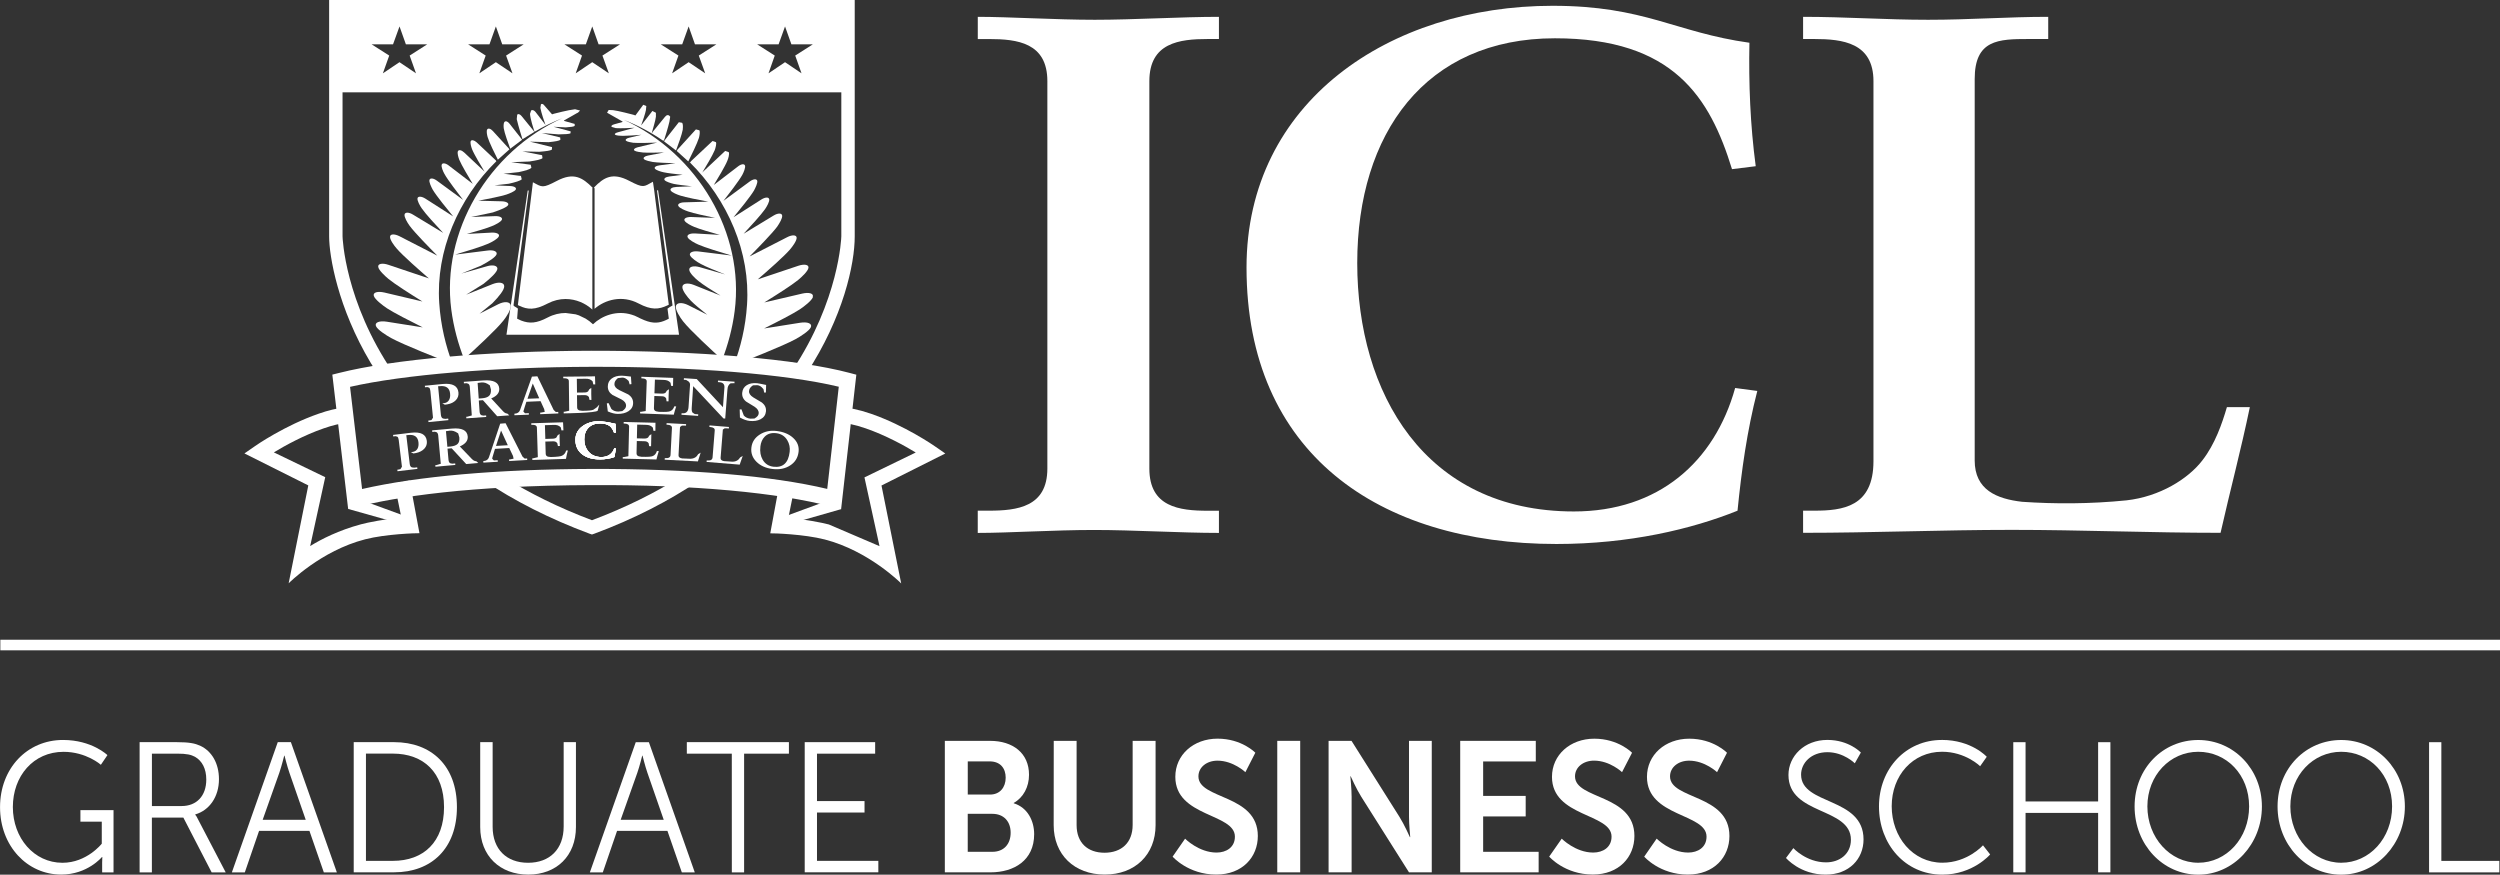<svg xmlns="http://www.w3.org/2000/svg" id="Layer_2" data-name="Layer 2" viewBox="0 0 729.33 255.17"><rect x="0" y="0" width="729.33" height="255.17" fill="#333333" stroke="none"/><defs><style>      .cls-1 {        fill: #fff;        stroke-width: 0px;      }    </style></defs><g id="Layer_1-2" data-name="Layer 1"><path class="cls-1" d="M18.37,215.87c8.46,0,12.97,4.42,12.97,4.42l-1.91,2.82s-4.26-3.78-10.89-3.78c-8.81,0-14.79,7.08-14.79,16.11s6.18,16.26,14.47,16.26c7.11,0,11.47-5.57,11.47-5.57v-6.43h-6.23v-3.35h9.66v18.15h-3.32v-2.87c0-.81.05-1.62.05-1.62h-.1s-4.2,5.13-11.89,5.13c-9.96,0-17.85-8.37-17.85-19.67s7.89-19.6,18.37-19.6"></path><path class="cls-1" d="M40.73,216.51h10.79c3.73,0,5.39.37,6.85,1.03,3.43,1.57,5.51,5.18,5.51,9.78,0,5.13-2.8,9.09-6.91,10.27v.12l.37.49,8.51,16.31h-4.1l-8.26-15.99h-9.18v15.99h-3.58v-37.99ZM52.97,235.15c4.41,0,7.21-2.97,7.21-7.73,0-3.14-1.2-5.45-3.32-6.65-1.1-.59-2.38-.91-5.18-.91h-7.36v15.3h8.66Z"></path><path class="cls-1" d="M90.27,242.39h-14.69l-4.16,12.11h-3.78l13.39-37.99h3.83l13.41,37.99h-3.8l-4.2-12.11ZM82.91,220.46s-.78,3.14-1.4,4.92l-4.88,13.78h12.56l-4.78-13.78c-.63-1.79-1.4-4.92-1.4-4.92h-.1Z"></path><path class="cls-1" d="M103.19,216.51h11.79c10.94,0,18.32,6.97,18.32,18.96s-7.36,19.01-18.32,19.01h-11.79v-37.98ZM114.6,251.14c8.98,0,14.94-5.51,14.94-15.67s-6.01-15.62-14.94-15.62h-7.84v31.29h7.84Z"></path><path class="cls-1" d="M140.09,216.51h3.63v24.7c0,6.54,4.05,10.49,10.34,10.49s10.38-3.95,10.38-10.59v-24.6h3.58v24.76c0,8.42-5.66,13.88-13.91,13.88s-14.02-5.45-14.02-13.88v-24.76Z"></path><path class="cls-1" d="M194.71,242.39h-14.69l-4.16,12.11h-3.78l13.39-37.98h3.83l13.39,37.98h-3.78l-4.2-12.11ZM187.35,220.46s-.77,3.14-1.4,4.92l-4.88,13.78h12.56l-4.78-13.78c-.63-1.79-1.4-4.92-1.4-4.92h-.1Z"></path><polygon class="cls-1" points="213.49 219.87 200.37 219.87 200.37 216.51 230.15 216.51 230.15 219.87 217.08 219.87 217.08 254.5 213.5 254.5 213.49 219.87"></polygon><path class="cls-1" d="M234.76,251.14h21.48v3.34h-21.48v-3.34ZM234.76,237.04h3.58v14.1h-3.58v-14.1ZM234.76,233.7h17.45v3.34h-17.45v-3.34ZM234.76,219.87h3.58v13.83h-3.58v-13.83ZM234.76,216.51h20.55v3.36h-20.55v-3.36Z"></path><path class="cls-1" d="M275.64,216.13h13.19c6.64,0,11.37,3.56,11.37,9.9,0,3.56-1.66,6.65-4.46,8.21v.1c4.05,1.25,5.96,5.13,5.96,9.02,0,7.67-5.91,11.13-12.72,11.13h-13.34v-38.35ZM288.83,231.8c2.91,0,4.56-2.16,4.56-4.92s-1.56-4.76-4.68-4.76h-6.38v9.68h6.5ZM289.5,248.5c3.43,0,5.34-2.33,5.34-5.57s-1.97-5.51-5.34-5.51h-7.18v11.08h7.18Z"></path><path class="cls-1" d="M307.39,216.13h6.69v24.59c0,5.13,3.21,8.05,8.14,8.05s8.21-2.92,8.21-8.11v-24.53h6.69v24.59c0,8.59-5.96,14.42-14.84,14.42s-14.89-5.84-14.89-14.42l.02-24.59Z"></path><path class="cls-1" d="M345.73,244.67s4,4.05,9.18,4.05c2.8,0,5.35-1.5,5.35-4.64,0-6.86-17.38-5.68-17.38-17.45-.02-6.38,5.27-11.14,12.33-11.14s11.01,4.1,11.01,4.1l-2.9,5.68s-3.53-3.36-8.14-3.36c-3.11,0-5.56,1.89-5.56,4.59,0,6.8,17.33,5.13,17.33,17.39,0,6.11-4.46,11.25-12.14,11.25-8.19,0-12.72-5.23-12.72-5.23l3.63-5.23Z"></path><rect class="cls-1" x="372.62" y="216.13" width="6.69" height="38.36"></rect><path class="cls-1" d="M387.59,216.13h6.69l13.97,22.15c1.4,2.21,3.06,5.94,3.06,5.94h.1s-.36-3.68-.36-5.94v-22.15h6.64v38.36h-6.64l-13.95-22.09c-1.4-2.21-3.06-5.94-3.06-5.94h-.1s.37,3.68.37,5.94v22.09h-6.72v-38.36Z"></path><path class="cls-1" d="M425.99,248.5h22.88v5.99h-22.88v-5.99ZM425.99,238.18h6.69v10.32h-6.69v-10.32ZM425.99,232.19h19.1v5.99h-19.1v-5.99ZM425.99,222.14h6.69v10.05h-6.69v-10.05ZM425.99,216.13h22.05v6.01h-22.05v-6.01Z"></path><path class="cls-1" d="M455.61,244.67s4,4.05,9.18,4.05c2.8,0,5.35-1.5,5.35-4.64,0-6.86-17.38-5.68-17.38-17.45,0-6.38,5.29-11.13,12.35-11.13s11.01,4.1,11.01,4.1l-2.92,5.66s-3.53-3.36-8.16-3.36c-3.11,0-5.56,1.89-5.56,4.59,0,6.8,17.33,5.13,17.33,17.39,0,6.11-4.46,11.25-12.14,11.25-8.21,0-12.72-5.23-12.72-5.23l3.65-5.23Z"></path><path class="cls-1" d="M483.32,244.67s4,4.05,9.18,4.05c2.8,0,5.35-1.5,5.35-4.64,0-6.86-17.38-5.68-17.38-17.45,0-6.38,5.28-11.13,12.34-11.13s11.01,4.1,11.01,4.1l-2.9,5.67s-3.53-3.36-8.16-3.36c-3.11,0-5.56,1.89-5.56,4.59,0,6.8,17.33,5.13,17.33,17.39,0,6.11-4.46,11.25-12.14,11.25-8.21,0-12.72-5.23-12.72-5.23l3.63-5.25Z"></path><path class="cls-1" d="M523.17,247.42s3.78,4.16,9.54,4.16c4,0,7.26-2.48,7.26-6.59,0-9.56-18.22-7.12-18.22-18.91,0-5.45,4.61-10.22,11.36-10.22,6.33,0,9.76,3.68,9.76,3.68l-1.77,3.14s-3.21-3.24-7.99-3.24-7.68,3.19-7.68,6.54c0,9.02,18.22,6.43,18.22,18.91,0,5.67-4.2,10.27-11.06,10.27-7.48,0-11.56-4.86-11.56-4.86l2.14-2.87Z"></path><path class="cls-1" d="M566.48,215.86c8.71,0,13.12,4.92,13.12,4.92l-1.93,2.75s-4.25-4.22-11.11-4.22c-8.56,0-14.69,6.92-14.69,15.89s6.13,16.48,14.79,16.48c7.36,0,11.84-5.08,11.84-5.08l2.09,2.67s-4.98,5.89-13.96,5.89c-10.79,0-18.47-8.82-18.47-19.89s7.89-19.4,18.32-19.4"></path><path class="cls-1" d="M612.09,237.15h3.58v17.34h-3.58v-17.34ZM587.34,237.15h3.58v17.34h-3.58v-17.34ZM587.34,233.81h28.33v3.34h-28.33v-3.34ZM587.34,216.52h3.58v17.29h-3.58v-17.29ZM612.09,216.52h3.58v17.29h-3.58v-17.29Z"></path><path class="cls-1" d="M641.3,215.88c10.32,0,18.57,8.48,18.57,19.4s-8.25,19.89-18.57,19.89-18.57-8.75-18.57-19.89,8.26-19.4,18.57-19.4M641.3,251.69c8.21,0,14.84-7.13,14.84-16.43s-6.63-15.94-14.84-15.94-14.84,6.86-14.84,15.94,6.59,16.43,14.84,16.43"></path><path class="cls-1" d="M683.01,215.88c10.32,0,18.57,8.48,18.57,19.4s-8.26,19.89-18.57,19.89-18.57-8.75-18.57-19.89,8.25-19.4,18.57-19.4M683.01,251.69c8.21,0,14.84-7.13,14.84-16.43s-6.64-15.94-14.84-15.94-14.84,6.86-14.84,15.94,6.59,16.43,14.84,16.43"></path><path class="cls-1" d="M708.64,251.15h20.5v3.35h-20.5v-3.35ZM708.64,216.52h3.58v34.63h-3.58v-34.63Z"></path><rect class="cls-1" x=".1" y="186.63" width="729.23" height="3.09"></rect><path class="cls-1" d="M198.08,97.65h-50.33l6.2-42.07h.3l-4.45,33.53.38.34.4.22.51.35-.23,2.94c.2.11.39.2.58.28l.6.28c2.43.93,4.46.83,7.74-.9,1.76-.92,3.53-1.31,5.22-1.31l2.93.39c.32.09.63.2.94.3l1.99.96c.77.46,1.47,1.01,2.09,1.61h0s.05.02.05.02c2.65-2.52,6.92-4.15,11.31-2.78l.82.28c.63.29.85.39,1.07.5l.55.28c.94.44,1.56.69,2.14.87,2.45.77,4.18.32,6.22-.77l-.38-2.92c.16-.07.44-.35.61-.44l.44-.25.42-.25-4.54-33.59h.32l6.11,42.09Z"></path><polyline class="cls-1" points="167.45 55.61 166.27 55.61 167.08 55.57"></polyline><path class="cls-1" d="M172.92,54.77l-.11.15v35.4c-1.95-1.81-4.75-3.09-7.82-3.09-1.69,0-3.47.4-5.23,1.32-3.74,1.97-5.87,1.82-8.35.61l-.33-.16,4.39-35.83c2.72,1.46,2.73,1.82,6.99-.4,4.89-2.58,7.47-.99,10.44,2.01"></path><path class="cls-1" d="M195.11,88.89l-.33.17c-2.65,1.27-4.76,1.43-8.51-.54-4.8-2.52-9.75-1.09-12.81,1.56v-35.07c0-.07-.02-.13-.06-.17l-.12-.13c2.87-2.97,5.41-4.51,10.28-1.96,4.28,2.23,4.2,1.74,6.92.27l.38,2.56.29,2.32,3.96,31Z"></path><path class="cls-1" d="M181.93,34.94c4.12,1.6,8,3.68,11.57,6.14l.25-.26c.04-.08,1.2-3.76,1.54-5.32l.23-1.45c-.5-.73-1.07-.53-1.53.04l-3.51,4.31c-.12.13-.16.25-.22.36h-.11c.25-.94,1.11-3.67,1.2-4.72v-1.15s-1.02-.52-1.02-.52l-3.3,4.24c.4-1.1,1.24-3.51,1.41-4.49l.11-1.18-.89-.38-2.29,3.12c-.25-.11-.7-.24-.88-.28,0,0-4.2-1.11-5.62-1.26l-1.3-.06-.47.8,4.47,2.54s.04.09.06.16l-2.5.7c-.65.18-.95.51-.65.75l1.18.35c1.55.1,3.93-.03,5.48-.11l-4.88,1.32c-.8.21-1.13.55-.71.77.37.2,1.51.27,2.17.27,1.13,0,3.56-.16,5.43-.31l-3.64.87c-.81.19-1.19.59-.86.89.34.28,1.43.47,2.08.57,1.4.13,5.05.02,6.97-.05l-5.68,1.37c-.91.23-1.32.66-.91.98.42.29,1.71.47,2.46.54,1.27.1,4.04.05,6.18-.02l-4.74.92c-1.01.2-1.5.67-1.12,1.05.38.38,1.73.67,2.5.81,1.37.2,4.37.31,6.67.38l-4.67.61c-1.09.14-1.66.6-1.29,1.01.37.44,1.72.85,2.53,1.02,1.13.25,3.41.51,5.51.72l-3.87.5c-1.13.15-1.73.63-1.35,1.09.39.44,1.81.89,2.67,1.08,1.1.23,3.21.47,5.27.69l-4.53.19c-1.27.06-2,.54-1.64,1.07.36.56,1.86,1.16,2.77,1.45,1.62.52,5.41,1.26,8.17,1.77l-6.96.2c-1.31.02-2.11.53-1.75,1.09.33.61,1.87,1.25,2.85,1.58,1.55.53,5.05,1.3,7.85,1.87l-6.96-.26c-1.41-.03-2.26.44-1.95,1.06.31.64,1.88,1.45,2.85,1.84,1.46.61,4.68,1.55,7.44,2.32l-7.22-.42c-1.53-.08-2.49.41-2.17,1.12.33.73,2.04,1.66,3.1,2.12,1.9.84,6.47,2.24,9.75,3.21l-9.63-1.19c-1.66-.22-2.81.27-2.54,1.08.3.81,2.08,1.99,3.19,2.58,1.42.77,4.28,1.94,7.07,3.04l-7.46-2.14c-1.76-.5-3.09-.14-3.01.8.08.94,1.73,2.52,2.78,3.33,1.25,1.01,3.78,2.62,6.34,4.18l-7.75-3.1c-1.82-.73-3.35-.47-3.38.58-.06,1.05,1.48,2.97,2.47,4.01.97.99,2.8,2.52,4.8,4.1l-5.53-2.79c-1.84-.93-3.47-.8-3.65.32-.13,1.1,1.21,3.25,2.13,4.4,2.04,2.6,8.39,8.45,11.41,11.2,1.64-4.32,2.97-9.06,3.63-14.22,2.94-22.57-10.75-46.02-32.39-55.8"></path><path class="cls-1" d="M200.8,47.09c.74-1.48,2.63-5.31,3.09-6.84.18-.64.39-1.79.13-2.24l-1-.26-5.31,5.83c-.13.15-.2.28-.24.41h-.1s3.42,3.1,3.42,3.1"></path><path class="cls-1" d="M237.11,86.64c.35-1.04-1.07-1.46-3.12-.98l-11.03,2.58c3.51-2.17,8-5.02,9.88-6.56,1.1-.9,2.85-2.56,3.01-3.52.18-.94-1.16-1.22-2.94-.63l-11.85,3.97c2.68-2.31,7.66-6.68,9.37-8.67.8-.92,2.02-2.62,1.98-3.47-.02-.85-1.3-.93-2.77-.16l-10.97,5.62c2.02-2.04,6.62-6.73,8.07-8.71.62-.9,1.58-2.47,1.44-3.24-.11-.76-1.26-.75-2.51.02l-8.73,5.3c1.98-2.12,5.13-5.56,6.24-7.16.55-.8,1.36-2.24,1.23-2.9-.14-.69-1.15-.65-2.28.06l-8.13,5.18c1.63-1.97,4.94-6.04,5.96-7.78.44-.81,1.11-2.21.96-2.85-.2-.65-1.17-.54-2.19.2l-7.6,5.6c-.07.06-.1.11-.16.17,1.37-1.75,4.63-5.95,5.58-7.69.41-.75.97-2.09.8-2.7-.2-.61-1.11-.51-2.05.23l-7.03,5.39s0,.02-.03.03c1.09-1.79,3.35-5.54,3.96-7.1.3-.7.64-1.95.41-2.48l-1.05-.36-6.49,6.09c-.16.16-.25.29-.31.42h-.01c1.04-1.71,3.16-5.25,3.75-6.72.25-.67.58-1.87.37-2.35l-1.01-.33-6.14,5.76c-.19.15-.27.3-.3.44l-.25-.05c11.14,10.99,17.78,26.32,16.76,41.62-.42,6.52-1.88,12.43-3.86,17.65,3.54-1.37,14.31-5.6,18.02-7.62,1.5-.82,3.99-2.41,4.46-3.48.46-1.07-.94-1.66-3.17-1.3l-10.47,1.66c3.9-1.94,8.39-4.25,10.43-5.58,1.34-.89,3.48-2.56,3.82-3.59"></path><path class="cls-1" d="M199.18,37.74c.06-.56.13-1.53-.19-1.92l-.95-.17-4.17,5.31c-.07.11-.1.21-.13.3l3.48,2.63c.47-1.25,1.76-4.75,1.98-6.14"></path><path class="cls-1" d="M168.53,32.94l.7-.69-1.46-.38c-1.91.19-6.1,1.29-6.1,1.29l-.62.19-2.21-2.54c-.34-.48-.78-.65-1.03-.38l-.17,1.02c.26,1.47,1.19,4.15,1.54,5.12h-.02l-.05-.17-2.9-3.77c-.4-.48-.94-.66-1.26-.41l-.33,1c.1,1.51,1.04,4.4,1.31,5.23,2.58-1.52,5.3-2.86,8.13-3.97-21.66,9.78-35.33,33.22-32.41,55.8.69,5.27,2.04,10.09,3.74,14.47,3.01-2.7,9.43-8.61,11.48-11.24.93-1.16,2.3-3.3,2.12-4.43-.17-1.09-1.79-1.26-3.63-.33l-5.47,2.77,3.76-3.06c1.99-2.03,3.51-3.94,3.45-4.99-.02-1.07-1.54-1.32-3.4-.59l-7.71,3.09,5.08-3.17c2.31-1.84,3.92-3.42,4.04-4.36.07-.92-1.26-1.3-3.04-.77l-7.49,2.14,5.69-2.28c2.54-1.35,4.31-2.53,4.6-3.34.27-.82-.86-1.33-2.54-1.11l-9.56,1.2c3.27-.97,7.77-2.35,9.64-3.18,1.08-.47,2.8-1.41,3.11-2.13.35-.69-.64-1.19-2.16-1.11l-7.16.39c2.74-.75,5.9-1.68,7.35-2.3.97-.38,2.54-1.2,2.85-1.82.31-.64-.55-1.12-1.95-1.08l-7,.25,6.35-1.33c2.51-.86,4.07-1.53,4.42-2.12.35-.56-.44-1.06-1.75-1.12l-6.9-.18c2.76-.51,6.5-1.26,8.1-1.77.9-.3,2.43-.91,2.77-1.44.36-.55-.38-1.03-1.64-1.07l-4.53-.2,4.17-.47c1.94-.44,3.39-.87,3.77-1.3l-.23-.96-5.06-.65,4.43-.48c1.96-.42,3.32-.82,3.68-1.28l-.2-.88-5.71-.73,5.28-.2c2.13-.31,3.47-.61,3.87-.98l-.12-.86-5.71-1.11,4.87.11c2.01-.16,3.3-.33,3.7-.63l.04-.74-6.47-1.59,5.47.16c1.99-.21,3.1-.4,3.44-.7l-.06-.69-5.37-1.29,4.89.4c1.95-.02,3.09-.1,3.48-.3l.06-.57-5-1.35,3.54.18c1.45-.1,2.37-.2,2.63-.44v-.57l-3.14-.89c.02-.06.04-.13.06-.14l3.93-2.23Z"></path><path class="cls-1" d="M152.28,40.7l-3.67-4.66c-.48-.63-1.13-.84-1.44-.46-.32.37-.28,1.35-.2,1.91.2,1.3,1.35,4.48,1.88,5.9l3.45-2.6s0-.05-.03-.08"></path><path class="cls-1" d="M144.81,47.05h0l-.14-.25-5.61-5.27c-.73-.66-1.5-.82-1.73-.35-.21.52.13,1.68.39,2.36.58,1.49,2.72,5.04,3.76,6.74h0l-.18-.27-5.89-5.53c-.77-.72-1.58-.88-1.82-.36-.24.53.12,1.75.39,2.47.63,1.55,2.85,5.25,3.94,7.05l-7.01-5.36c-.96-.74-1.89-.82-2.05-.23-.19.61.38,1.95.8,2.69.91,1.69,4.02,5.73,5.45,7.58l-.02-.02-7.64-5.6c-1.01-.75-1.98-.84-2.16-.21-.17.63.51,2.04.95,2.84,1.02,1.75,4.35,5.85,5.97,7.81l-8.12-5.2c-1.13-.71-2.17-.74-2.29-.08-.12.68.68,2.14,1.24,2.93,1.08,1.59,4.27,5.05,6.26,7.16l-8.75-5.3c-1.27-.8-2.42-.8-2.53-.04-.12.74.81,2.34,1.44,3.2,1.46,2.03,6.12,6.75,8.11,8.77l-11-5.65c-1.49-.75-2.74-.72-2.78.15-.06.86,1.16,2.56,1.99,3.49,1.69,1.97,6.65,6.33,9.34,8.65l-11.83-3.97c-1.8-.61-3.14-.3-2.94.64.14.93,1.9,2.59,3,3.5,1.87,1.53,6.38,4.39,9.89,6.57l-11.06-2.61c-2.04-.47-3.46-.05-3.12,1,.35,1.03,2.5,2.7,3.84,3.59,2.03,1.32,6.53,3.63,10.43,5.57l-10.49-1.66c-2.21-.35-3.62.24-3.15,1.31.47,1.06,2.95,2.65,4.43,3.46,3.67,2.01,14.23,6.15,17.91,7.57-1.99-5.24-3.46-11.21-3.89-17.78-1.02-15.19,5.53-30.41,16.68-41.4"></path><path class="cls-1" d="M148.45,43.33l-4.69-5.13c-.63-.7-1.36-.88-1.63-.43-.27.45-.06,1.57.13,2.23.43,1.47,2.17,5,2.98,6.59l3.37-3.01c-.05-.08-.08-.18-.16-.27"></path><path class="cls-1" d="M155.68,38.18l-3.5-4.3c-.47-.59-1.04-.77-1.3-.4l-.13,1.28c.47,2.09,1.64,5.75,1.64,5.75l.08.09,3.39-2.11c-.03-.09-.08-.2-.19-.31"></path><path class="cls-1" d="M172.7,151.77c-9.78-3.69-18.25-7.93-25.59-12.49l-.77-.52-.3-.16-5.06,1.43c9.11,6.13,19.47,11.37,31.03,15.67l.68.23.68-.23c11.76-4.37,21.79-9.61,30.31-15.33l-4.94-1.38c-7.44,4.68-16.06,9.02-26.05,12.78"></path><path class="cls-1" d="M96.02,0v68.97c0,5.72,2.53,20.8,12.12,36.88l2.46,3.92,4.11-1.02c-14.16-20.84-14.78-39.47-14.78-39.78V3.92h145.51v65.04c0,.32-.61,18.58-14.33,39.16l4.12.89c10.81-16.47,14.12-32.01,14.12-40.03V0H96.02Z"></path><path class="cls-1" d="M256.58,159.33l-4.39-20.06,14.96-7.26c-3.25-1.98-8.73-5-14.56-7.03-3.42-1.19-5.95-1.61-7.74-1.68l.25-4.52c2.3.11,5.24.63,8.98,1.92,9.88,3.42,18.4,9.3,18.75,9.56l2.94,2.04-18.61,9.34,5.75,28.57s-9.4-9.49-22.31-12.83c-6.05-1.55-14.9-1.83-15.89-1.79l2.85-15.34,4.44.9-2.04,10.03c4.68.24,9.83,1.3,11.83,1.82"></path><polygon class="cls-1" points="245.4 148.53 230.13 152.9 226.71 151.48 242.86 145.55 245.4 148.53"></polygon><polygon class="cls-1" points="101.59 148.48 117.26 152.9 120.68 151.48 104.53 145.56 101.59 148.48"></polygon><path class="cls-1" d="M119.5,140.2l-4.43.91,2.05,10c-4.67.25-9.81,1.3-11.83,1.85-6.51,1.76-11.51,4.31-14.8,6.34l4.39-20.09-14.99-7.24c3.27-1.97,8.73-5,14.59-7.02,2.63-.92,4.72-1.37,6.36-1.56l-.67-4.48c-1.99.25-4.36.78-7.18,1.77-9.88,3.42-18.38,9.29-18.73,9.56l-2.95,2.04,18.63,9.33-5.73,28.56s9.37-9.5,22.3-12.83c6.02-1.56,14.86-1.81,15.86-1.79l-2.86-15.34Z"></path><path class="cls-1" d="M245.38,148.54l-2.63-.69c-15.68-4.16-40.59-6.47-70.05-6.33-36.2.11-57.25,3.51-68.54,6.34l-2.59.64-4.62-39.21,2-.5c15.81-3.97,43.34-6.4,73.64-6.46,31.11-.03,59.95,2.39,75.27,6.46l1.96.52-4.44,39.23ZM102.12,112.85l3.51,29.81c16.43-3.75,39.52-5.77,67.07-5.86,28.32-.06,52.51,1.99,68.63,5.83l3.37-29.81c-15.39-3.69-42.67-5.89-72.09-5.81-28.24.07-54.93,2.3-70.51,5.85"></path><path class="cls-1" d="M127.8,112.67l.82,8.37c.06.56.27.91.61,1.05l.65.11.88-.09.05.46-5.81.57-.05-.45.29-.03.62-.11.46-.69-.77-7.82c-.05-.49-.17-.81-.37-.96l-.51-.16-.68.06-.05-.45c.2-.02,4.96-.48,5.23-.51,2.86-.27,4.39.55,4.58,2.49.08.87-.17,1.62-.77,2.24-.61.63-1.42,1.02-2.45,1.2l-.75.11-.75-.39.38-.04c.72-.06,1.24-.37,1.56-.89.3-.49.43-1.13.34-1.93-.15-1.62-1.16-2.34-3-2.16l-.53.04Z"></path><path class="cls-1" d="M137.6,120.65l-.54-7.77c-.04-.49-.2-.81-.51-.96l-.48-.13-.72.05-.04-.45c.15,0,5.47-.38,5.79-.41,2.91-.2,4.42.6,4.55,2.38.08,1.23-.7,2.19-2.35,2.87l3.4,3.69c.27.3.54.5.78.61l.6.17.49.48-3.52.25-4.16-4.68-1.21.08.23,3.27c.04.53.21.87.51,1.02l.56.13.84-.06.03.45-5.8.41-.03-.46.33-.02,1.28-.37M139.34,111.72l.32,4.55.9-.07c.95-.06,1.64-.29,2.09-.69.44-.4.63-1.02.57-1.89l-.33-1.21c-1.02-.74-1.61-.89-2.51-.83l-.36.05"></path><path class="cls-1" d="M164.45,120.58v-.46s.25,0,.25,0l1.35-.3-.1-8.61c0-.58-.46-.87-1.37-.86h-.26v-.46c.33,0,8.88-.09,9.26-.1l.07,2.35h-.57s-.2-.9-.2-.9c-.57-.59-1.17-.76-2.05-.75l-2.55.03.05,4.01,2.18-.03c.51,0,.88-.13,1.1-.38l.28-.52.61-.46c-.03.6-.01,2.95.04,3.54l-.57-.02-.16-.81c-.31-.44-.7-.58-1.28-.58l-2.2.03.04,3.57c0,.44.24.74.69.87l.8.11c1.97-.02,2.8-.12,3.23-.31l.94-.64.81-.86-.47,1.77c-.48.68-9.66.79-9.95.79"></path><path class="cls-1" d="M184.2,112.06l-.52.07-.28-.99c-.77-.77-1.27-.98-1.86-.98l-1.29.15c-.78.66-.99,1.14-1,1.75-.01.68.46,1.27,1.42,1.75l2.63,1.27c.94.63,1.42,1.46,1.4,2.5-.01,1.01-.47,1.81-1.37,2.39-.82.53-1.86.79-3.11.78-.87,0-1.84-.26-2.91-.73l-.28-2.34.51-.08.82,1.71c.51.49,1.17.75,1.99.76l1.19-.14c.87-.62,1.09-1.04,1.1-1.58,0-.74-.45-1.35-1.37-1.84l-2.59-1.29c-.92-.63-1.38-1.46-1.36-2.5,0-.99.4-1.75,1.15-2.31.76-.56,1.74-.83,2.95-.81.34,0,1.22.09,2.64.26l.15,2.19Z"></path><path class="cls-1" d="M186.73,120.6l.02-.46h.25s1.37-.23,1.37-.23l.3-8.61c.02-.58-.42-.89-1.32-.92h-.25s.02-.47.02-.47c.34.01,8.87.31,9.27.33l-.05,2.35-.57-.03-.15-.9c-.54-.61-1.14-.8-2.01-.83l-2.55-.09-.14,4.01,2.18.08c.51.02.88-.1,1.12-.33l.3-.51.63-.44c-.06.59-.14,2.95-.12,3.54h-.57s-.12-.86-.12-.86c-.29-.46-.67-.62-1.25-.63l-2.2-.08-.12,3.57c-.02.44.2.75.64.9l.8.15c1.97.07,2.8,0,3.24-.16.59-.23.98-.63,1.27-1.44l.55.02c-.31.94-.56,1.74-.71,2.41-.35,0-9.53-.34-9.82-.35"></path><path class="cls-1" d="M203.27,110.59l7.64,8.21.43-5.76c.06-.96-.44-1.48-1.49-1.54l-.41-.03.03-.45c.29.02,4.57.31,4.82.33l-.03.46-.27-.02-.88.04c-.61.44-.83.97-.89,1.79l-.65,8.49-.51-.04-8.84-9.42-.42,6.3c-.05.68.04,1.16.25,1.43l.66.42.99.07-.04.46c-.25-.02-4.58-.31-4.85-.33l.03-.45.26.02c1.1.08,1.69-.54,1.77-1.82l.44-6.44c.03-.41-.12-.75-.44-1.03l-.7-.44-.68-.05.04-.46c.24.02,3.56.24,3.73.25"></path><path class="cls-1" d="M223.45,114.5l-.52.03-.2-1c-.69-.84-1.17-1.09-1.77-1.16l-1.29.04c-.85.58-1.09,1.04-1.15,1.66-.07.68.35,1.31,1.25,1.87l2.51,1.5c.89.71,1.29,1.58,1.17,2.62-.11,1-.63,1.76-1.58,2.25-.87.45-1.93.61-3.17.49-.87-.09-1.81-.42-2.84-.99l-.07-2.35.52-.04.67,1.78c.46.54,1.11.85,1.92.94l1.2-.04c.92-.54,1.17-.95,1.23-1.48.08-.73-.33-1.38-1.2-1.96l-2.47-1.51c-.87-.7-1.24-1.57-1.13-2.61.1-.97.55-1.7,1.35-2.19.8-.49,1.8-.67,3.01-.55.34.04,1.21.2,2.61.5l-.06,2.19Z"></path><path class="cls-1" d="M118.53,126.98l1,8.35c.06.56.28.9.64,1.03l.66.08.88-.1.06.45-5.8.69-.06-.45.29-.04.62-.13.44-.7-.94-7.81c-.06-.49-.19-.8-.4-.95l-.51-.15-.68.08-.06-.45c.19-.02,4.95-.6,5.22-.63,2.85-.34,4.4.45,4.63,2.39.1.87-.14,1.63-.73,2.26-.59.63-1.4,1.05-2.42,1.26l-.75.13-.76-.37.38-.05c.72-.08,1.23-.4,1.54-.93.3-.5.39-1.14.3-1.93-.19-1.61-1.21-2.31-3.04-2.09l-.54.05Z"></path><path class="cls-1" d="M128.54,134.77l-.7-7.75c-.05-.49-.22-.8-.53-.96l-.48-.12-.72.07-.04-.46c.14,0,5.47-.49,5.79-.52,2.9-.25,4.43.5,4.59,2.29.11,1.23-.66,2.2-2.31,2.92l3.48,3.62c.28.3.55.49.8.59l.6.15.5.47-3.51.31-4.25-4.6-1.21.1.29,3.27c.05.53.23.87.54,1.01l.57.11.84-.08.04.45-5.8.52-.04-.45.33-.03,1.28-.39M130.1,125.79l.41,4.55.9-.08c.95-.09,1.64-.33,2.07-.73.42-.39.6-1.04.53-1.9l-.35-1.2c-1.04-.72-1.7-.86-2.52-.79l-.36.06"></path><path class="cls-1" d="M144.4,130.96l-.49,1.63c-.23.74-.34,1.14-.33,1.22l.49.51,1.12-.07.03.46-4.2.25-.03-.46h.11c.78-.06,1.3-.42,1.54-1.1l3.28-9.8s1.56-.13,1.58-.13l4.16,8.21c.17.36.42.87.77,1.52l.64.58.71-.04.03.45-5.28.31-.03-.46h.2s1.13-.23,1.13-.23l-.17-.79-1.1-2.32-4.15.25ZM148.14,129.89l-1.94-4.23h-.04l-1.46,4.43,3.43-.2Z"></path><path class="cls-1" d="M155.3,134.16v-.46s.25,0,.25,0l1.35-.33-.27-8.61c-.02-.59-.48-.86-1.39-.83h-.25s0-.45,0-.45l9.27-.28.11,2.34-.57.02-.22-.9c-.58-.58-1.19-.73-2.06-.7l-2.55.08.12,4.01,2.18-.07c.51-.02.88-.15,1.09-.4l.27-.53.6-.48c-.02.6.06,2.95.1,3.54l-.57.02-.18-.83c-.32-.44-.71-.57-1.29-.55l-2.2.07.11,3.57c.02.45.25.74.71.85l.8.09c1.96-.06,2.8-.18,3.23-.38.57-.27.99-.7,1.23-1.52l.49-.02c-.26.96-.44,1.78-.55,2.46l-9.83.32Z"></path><path class="cls-1" d="M179.7,126.18l-.56.07c-.3-.87-.71-1.51-1.21-1.92-.67-.53-1.64-.8-2.9-.8-1.46,0-2.6.44-3.41,1.32-.79.83-1.18,1.95-1.18,3.34s.41,2.59,1.21,3.54c.92,1.07,2.18,1.61,3.81,1.61.96,0,1.75-.23,2.4-.69.65-.46,1.1-1.09,1.33-1.87l.51.07-.46,2.48c-1.27.46-2.66.69-4.2.69-2.15,0-3.86-.48-5.12-1.43-1.37-1.01-2.05-2.45-2.05-4.3,0-1.66.72-2.99,2.14-4,1.33-.94,3-1.43,4.98-1.42l2.44.31c1.05.26,2.13.46,2.13.46l.15,2.56Z"></path><path class="cls-1" d="M179.7,126.18l-.56.07c-.3-.87-.71-1.51-1.21-1.92-.67-.53-1.64-.8-2.9-.8-1.46,0-2.6.44-3.41,1.32-.79.83-1.18,1.95-1.18,3.34s.41,2.59,1.21,3.54c.92,1.07,2.18,1.61,3.81,1.61.96,0,1.75-.23,2.4-.69.65-.46,1.1-1.09,1.33-1.87l.51.07-.46,2.48c-1.27.46-2.66.69-4.2.69-2.15,0-3.86-.48-5.12-1.43-1.37-1.01-2.05-2.45-2.05-4.3,0-1.66.72-2.99,2.14-4,1.33-.94,3-1.43,4.98-1.42l2.44.31c1.05.26,2.13.46,2.13.46l.15,2.56Z"></path><path class="cls-1" d="M179.7,126.18l-.56.07c-.3-.87-.71-1.51-1.21-1.92-.67-.53-1.64-.8-2.9-.8-1.46,0-2.6.44-3.41,1.32-.79.83-1.18,1.95-1.18,3.34s.41,2.59,1.21,3.54c.92,1.07,2.18,1.61,3.81,1.61.96,0,1.75-.23,2.4-.69.65-.46,1.1-1.09,1.33-1.87l.51.07-.46,2.48c-1.27.46-2.66.69-4.2.69-2.15,0-3.86-.48-5.12-1.43-1.37-1.01-2.05-2.45-2.05-4.3,0-1.66.72-2.99,2.14-4,1.33-.94,3-1.43,4.98-1.42l2.44.31c1.05.26,2.13.46,2.13.46l.15,2.56Z"></path><path class="cls-1" d="M179.7,126.18l-.56.07c-.3-.87-.71-1.51-1.21-1.92-.67-.53-1.64-.8-2.9-.8-1.46,0-2.6.44-3.41,1.32-.79.83-1.18,1.95-1.18,3.34s.41,2.59,1.21,3.54c.92,1.07,2.18,1.61,3.81,1.61.96,0,1.75-.23,2.4-.69.65-.46,1.1-1.09,1.33-1.87l.51.07-.46,2.48c-1.27.46-2.66.69-4.2.69-2.15,0-3.86-.48-5.12-1.43-1.37-1.01-2.05-2.45-2.05-4.3,0-1.66.72-2.99,2.14-4,1.33-.94,3-1.43,4.98-1.42l2.44.31c1.05.26,2.13.46,2.13.46l.15,2.56Z"></path><path class="cls-1" d="M181.68,133.8v-.46s.27.01.27.01l1.37-.26.21-8.61c.02-.58-.44-.88-1.33-.91h-.25s0-.47,0-.47c.34,0,8.88.22,9.27.23l-.02,2.35h-.57l-.17-.93c-.55-.61-1.15-.8-2.02-.81l-2.55-.07-.09,4.01,2.18.06c.51,0,.88-.11,1.12-.34l.3-.51.62-.44-.08,3.54-.57-.04-.13-.82c-.29-.45-.68-.61-1.26-.61l-2.2-.06-.08,3.57c0,.45.21.75.66.89l.8.14c1.97.05,2.8-.02,3.24-.2.58-.23.98-.67,1.25-1.49l.54.05c-.3.95-.53,1.75-.68,2.42l-9.82-.24Z"></path><path class="cls-1" d="M198.36,124.93l-.41,7.89c-.03.51.33.81,1.06.92l2.43.1c.76-.04,1.36-.27,1.81-.74l.44-.61.72-.44c-.18.57-.44,1.42-.81,2.56l-9.69-.5.03-.46h.25c.92.06,1.4-.26,1.43-.94l.41-7.86c.03-.58-.42-.9-1.33-.95h-.25s.02-.46.02-.46l5.69.29-.02.45-.46-.02h-.74l-.54.4"></path><path class="cls-1" d="M210.85,125.71l-.63,7.88c-.04.51.3.82,1.03.94l2.42.16c.76,0,1.37-.23,1.82-.68l.46-.58.73-.43c-.19.56-.49,1.41-.89,2.55l-9.66-.79.04-.45.25.02c.92.08,1.4-.23,1.46-.91l.63-7.85c.05-.58-.39-.91-1.31-.99l-.25-.02.04-.46,5.67.46-.04.45-.46-.04-.74-.02-.55.38"></path><path class="cls-1" d="M219.21,130.53c.19-1.58,1-2.84,2.43-3.75,1.43-.92,3.09-1.28,4.98-1.04,1.99.25,3.58.91,4.77,2.01,1.24,1.13,1.77,2.5,1.58,4.08-.21,1.72-1.03,3.05-2.48,3.97-1.44.93-3.15,1.26-5.12,1.02-1.96-.24-3.51-.94-4.67-2.09-1.19-1.18-1.69-2.58-1.49-4.19M221.83,130.31c-.18,1.46.05,2.73.67,3.81.69,1.19,1.74,1.87,3.14,2.04,2.77.33,4.35-1.11,4.73-4.32.15-1.25-.08-2.38-.7-3.42-.71-1.18-1.77-1.86-3.18-2.04-1.46-.18-2.61.17-3.44,1.05-.68.7-1.09,1.66-1.23,2.86"></path><path class="cls-1" d="M153.56,117.22l-.52,1.62c-.24.74-.36,1.13-.36,1.21l.48.52,1.11-.05.02.45-4.21.17-.02-.46h.1c.79-.04,1.3-.39,1.56-1.07l3.46-9.74s1.56-.09,1.59-.09l4.01,8.29c.16.36.41.87.74,1.53l.63.59.71-.03.02.46-5.28.21-.02-.46h.2s1.13-.21,1.13-.21l-.15-.79-1.06-2.34-4.15.18ZM157.31,116.2l-1.86-4.27h-.04l-1.53,4.4,3.43-.13Z"></path><path class="cls-1" d="M247.21,26.94H98.15V1.66h149.06v25.28ZM116.55,7.71l-1.89,5.23h-6.24l5.13,3.27-1.85,5.18,4.84-3.25,4.82,3.25-1.85-5.18,5.11-3.27h-6.21l-1.86-5.23ZM144.66,7.71l-1.87,5.23h-6.22l5.12,3.27-1.85,5.18,4.82-3.25,4.84,3.25-1.86-5.18,5.12-3.27h-6.24l-1.86-5.23ZM172.78,7.71l-1.87,5.23h-6.24l5.12,3.27-1.84,5.18,4.83-3.25,4.84,3.25-1.87-5.18,5.12-3.27h-6.24l-1.85-5.23ZM200.9,7.71l-1.88,5.23h-6.24l5.14,3.27-1.84,5.18,4.82-3.25,4.83,3.25-1.87-5.18,5.12-3.27h-6.23l-1.85-5.23ZM229.02,7.71l-1.88,5.23h-6.24l5.12,3.27-1.82,5.18,4.82-3.25,4.81,3.25-1.84-5.18,5.13-3.27h-6.24l-1.86-5.23Z"></path><path class="cls-1" d="M285.25,148.98h3.23c8.3,0,17.07-1.08,17.07-12.29V23.68c0-11.22-8.76-12.29-17.07-12.29h-3.23v-6.48c9,0,22.83.86,34.13.86s25.38-.86,36.22-.86v6.47h-3.23c-8.31,0-17.07,1.08-17.07,12.3v113.02c0,11.21,8.76,12.3,17.07,12.3h3.23v6.47c-11.07,0-24.91-.86-36.45-.86s-24.91.86-33.91.86v-6.49Z"></path><path class="cls-1" d="M505.28,49.35c-6.45-20.92-17.06-38.18-51.66-38.18-37.82,0-57.67,27.82-57.67,65.57s19.6,72.47,63.2,72.47c24.68,0,41.04-14.45,47.05-36.02l6.46.86c-3,11.65-4.61,23.3-5.77,34.94-13.39,5.39-31.6,9.71-52.82,9.71-51.91,0-90.42-26.52-90.42-80.66,0-48.32,41.76-76.35,89.27-76.35,26.99,0,35.75,7.76,57.44,10.78-.23,11.86.23,23.94,1.84,36.02l-6.93.86Z"></path><path class="cls-1" d="M576.08,134.32c0,8.63,6.47,11.22,13.83,12.07,9.47.65,19.84.65,30.45-.42,9.68-1.08,17.99-6.25,22.14-11.66,3.7-4.75,5.77-10.78,7.16-15.53h6.69c-2.54,12.3-5.77,24.37-8.54,36.66-20.3,0-40.59-.86-60.9-.86s-40.59.86-60.89.86v-6.46h3.23c8.31,0,17.3-1.08,17.3-14.44V23.68c0-11.22-9-12.3-17.3-12.3h-3.23v-6.47c12.23,0,24.22.86,36.45.86s23.3-.86,35.06-.86v6.47h-5.77c-8.77,0-15.68.21-15.68,11.65v111.29Z"></path></g></svg>